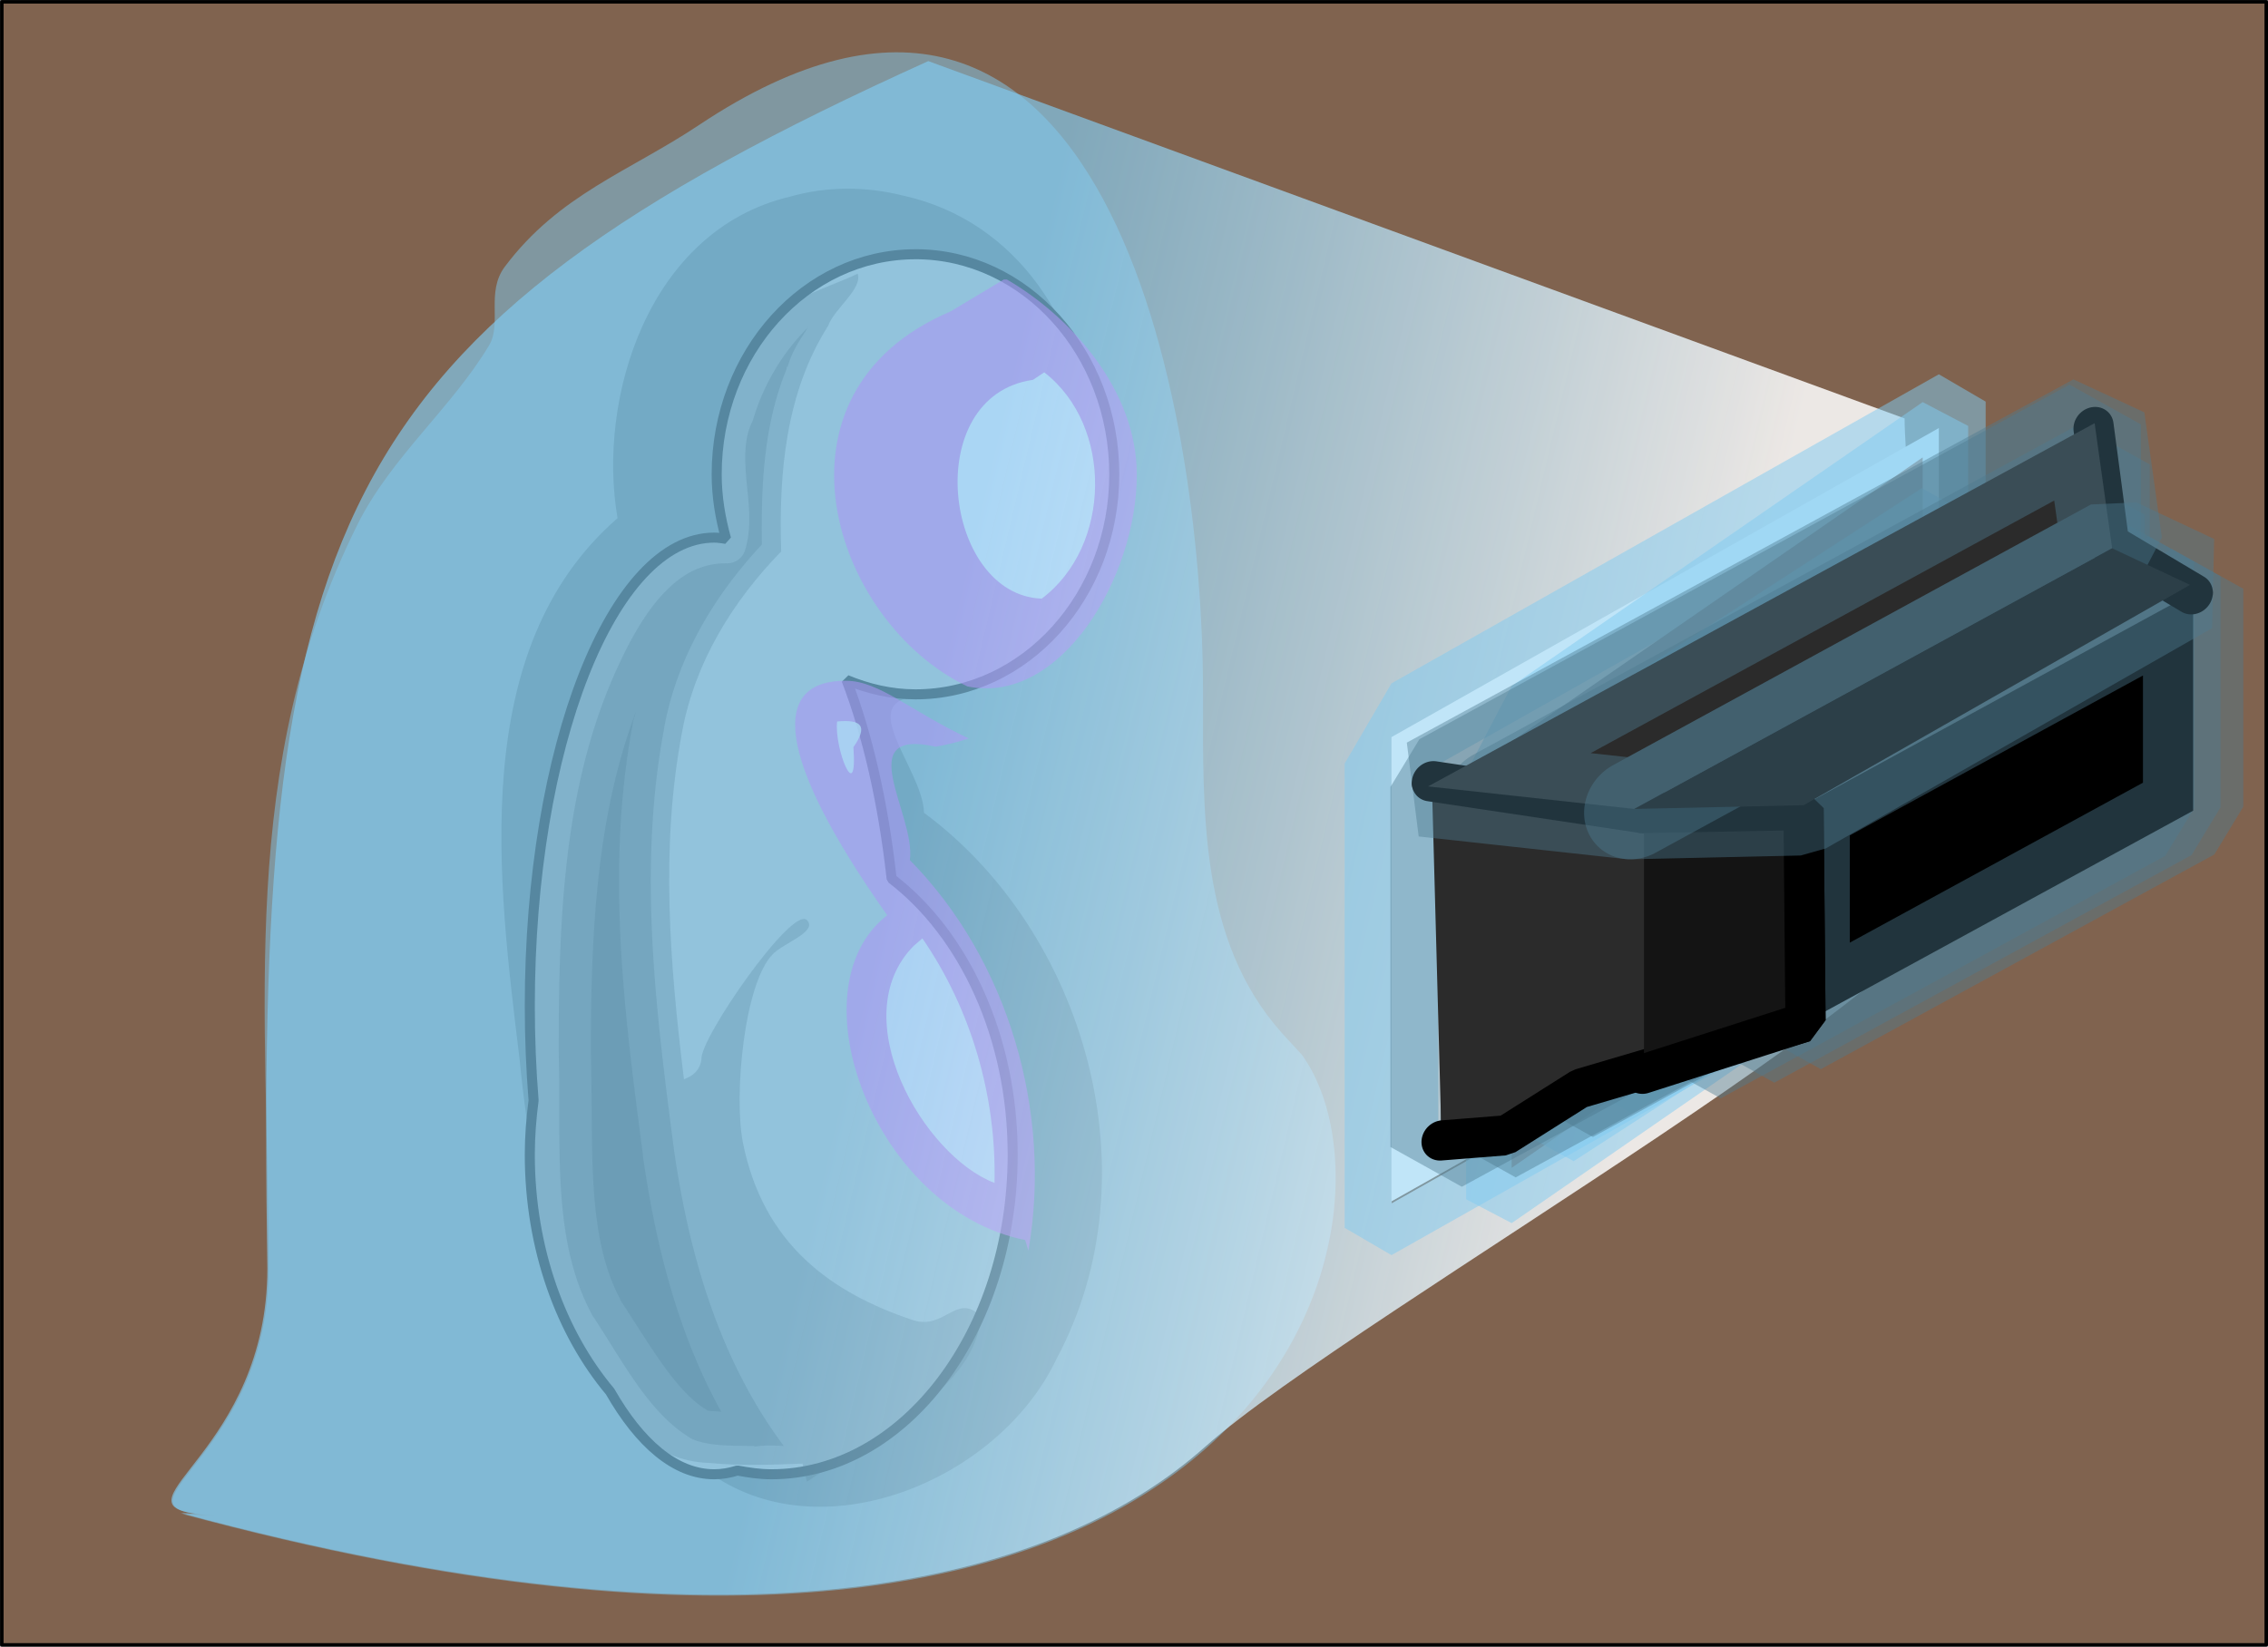 <svg xmlns="http://www.w3.org/2000/svg" viewBox="0 0 323.6 235"><rect x="0" y="0" width="323.6" height="235" fill="#808080" stroke="none"/><defs><linearGradient id="a" y2="713.36" gradientUnits="userSpaceOnUse" x2="242.44" gradientTransform="translate(581.86 -329.66)" y1="722.26" x1="280.1"><stop offset="0" stop-color="#fff" stop-opacity=".851"/><stop offset="1" stop-color="#82cbf1" stop-opacity=".665"/></linearGradient></defs><g color="#000"><path stroke-linejoin="round" stroke="#000" stroke-linecap="round" stroke-width=".5" fill="#80634f" d="M.26.26h323.09v234.5H.26z"/><path d="M26.008 216.073c157.052 42.446 176.2-42.955 159.727-65.555l-2.853-3.101c-11.78-13.236-11.235-31.434-11.235-48.685 0-41.412-14.182-119.374-71.903-80.894-9.993 6.662-19.971 9.9-27.714 20.223-2.732 3.644-.38 8.124-2.247 11.235-5.35 8.917-13.987 15.99-18.725 25.467-17.382 34.763-12.733 69.32-12.733 106.36 0 27.677-24.906 34.293-7.49 35.204" fill-opacity=".498" fill="#82cbf1"/><path d="M112.71 28.069c-20.222 4.785-27.548 28.836-24.598 45.882-21.445 18.678-17.073 51.78-13.969 77.274 2.065 21.917 8.197 44.65 26.578 58.598 16.156 12.177 41.827 1.509 50.036-15.907 14.028-26.169 4.13-60.853-18.919-77.913-.122-6.532-11.339-17.342 1.116-16.568 33.025-10.62 29.077-64.23-4.151-71.534-5.26-1.315-10.873-1.327-16.095.169z" fill-opacity=".309"/><path d="M130.621 36.287c-15.654 0-28.364 14.075-28.364 31.407 0 3.219.529 6.293 1.342 9.217-.562-.092-1.129-.18-1.7-.18-14.536 0-26.307 29.94-26.307 66.842 0 4.612.187 9.072.537 13.421.003.03-.002.06 0 .09-.326 2.518-.537 5.053-.537 7.695 0 13.443 4.456 25.484 11.454 33.821 4.238 7.407 9.318 11.811 14.853 11.811 1.117 0 2.23-.194 3.31-.537 1.584.295 3.188.537 4.832.537 19.01 0 34.449-20.475 34.449-45.635 0-16.856-6.988-31.49-17.27-39.37-1.206-10.855-3.429-20.501-6.442-28.365 3.08 1.27 6.363 2.058 9.843 2.058 15.654 0 28.364-14.075 28.364-31.408 0-17.331-12.71-31.407-28.364-31.407z" stroke-linejoin="bevel" stroke="#000" stroke-linecap="round" stroke-width="1.432" fill="#b3b3b3"/><path d="M143.22 39.894l-7.606 4.564c-27.287 11.591-16.933 44.23 2.416 53.51 13.32 2.75 24.195-15.637 24.17-30.243-.024-12.101-9.464-22.584-18.533-27.828-.152.009-.293-.008-.447 0zM120.772 97.16c-10.651-.097-10.47 10.386 5.815 33.467-13.532 10.483-1.877 42.036 19.686 46.35l.457 1.528c3.448-19.842-2.902-41.529-16.911-55.745.89-6.473-8.516-18.89 3.668-16.195 1.66-.26 3.223-.687 4.742-1.164-8.38-3.954-12.742-8.195-17.458-8.238z" fill-opacity=".57" fill="#ff2dff"/><path d="M119.438 102.973c-.44 3.786 2.95 12.26 2.326 3.668 2.13-3.057 1.136-3.993-2.326-3.668zm10.916 32.035c-10.042 10.217 1.418 29.964 11.543 33.82.29-12.37-3.33-24.786-10.29-34.897l-1.253 1.074z" fill-opacity=".771" fill="#fff"/><path d="M147.384 54.21c-16.184 2.317-12.73 30.736 1.252 31.228 9.956-7.476 10.228-24.645.358-32.3l-1.61 1.073z" fill-opacity=".879" fill="#fff"/><path d="M122.375 39.064c-5.013 2.397-10.982 3.575-13.87 8.859-5.955 8.218-7.787 19.269-4.92 28.99-8.735-1.167-14.543 7.245-17.986 14.048-9.053 19.48-10.782 41.518-9.753 62.724.483 6.14-1.019 12.375.18 18.522 1.099 10.256 5.562 19.88 11.9 27.917 2.827 5.35 7.406 8.528 13.421 8.68 4.374.424 8.768.248 13.154.089l.626 2.595c9.783-6.711 24.275-13.282 24.787-23.646-3.417-3.416-5.15 2.065-9.665.56-11.781-3.927-21.367-10.915-24.249-25.322-1.317-6.587.145-22.783 4.295-26.933 1.616-1.615 6.447-3.216 4.832-4.832-2.113-2.113-15.39 17.086-15.032 19.864-.219 1.54-1.163 2.357-2.506 2.864-2.018-16.473-3.39-33.194-.268-49.57 1.806-9.88 7.2-18.654 14.138-25.77-.354-11.058.615-22.638 6.71-32.212.855-2.423 4.937-5.285 4.206-7.426z" fill-opacity=".278"/><path d="M115.343 46.68c-3.635 3.554-6.4 8.187-7.874 13.154a2.672 2.672 0 01-.179.447c-1.078 2.205-1.075 4.914-.805 8.053.27 3.14.887 6.664-.179 10.2a2.672 2.672 0 01-2.606 1.862c-3.569-.044-6.397 1.537-8.947 4.206-2.55 2.668-4.663 6.415-6.264 9.842-8.124 17.067-8.786 36.536-8.769 55.746v.09c.38 13.282-1.121 26.796 4.922 37.669.02.034.07.055.089.089 4.393 6.722 8.016 13.853 14.048 17.359 2.377 1.002 5.404.931 8.858.984v.09c1.49-.231 2.905-.174 4.206-.09-9.244-12.348-13.545-27.495-15.659-42.145-2.546-19.58-5.237-40.043-1.431-60.218.005-.029-.006-.061 0-.09 1.846-10.12 7.185-18.953 13.958-26.216-.105-8.19.176-16.783 3.49-24.965.059-.145.029-.303.09-.447l.089.09c.587-2.21 1.812-3.956 2.952-5.727z" fill-opacity=".278"/><path d="M90.748 101.541c-5.6 14.777-6.456 31.474-6.443 48.588v.179c.383 13.558-.718 25.961 4.206 35.163.014.023-.015.067 0 .09 4.615 7.051 7.999 13.099 12.437 15.748.345.114 1.429.112 1.969.179-6.377-11.502-9.429-24.337-11.185-36.507a7.224 7.224 0 010-.18c-2.545-19.569-5.418-40.432-1.431-61.56.005-.029-.006-.06 0-.09.102-.559.326-1.059.447-1.61z" fill-opacity=".278"/><path d="M823.3 354.37c-30.265 13.677-33.517 23.292-32.938 60.188 0 9.062-7.65 11.668-3.594 12.219l-.719-.031c27.958 7.556 43.4 3.515 51.062-3.313 7.37-6.567 40.508-25.13 37.688-29 0 0-.544-3.118-1.125-6.906v8.375l-27.28 15.406v-23.156l25.624-14.438c-.03-.563-.062-1.074-.062-1.531L823.3 354.37z" fill="url(#a)" transform="translate(-2224.66 -1005.84) scale(2.863)"/><path transform="matrix(2.493 -1.408 0 2.863 -2224.66 -1005.84)" stroke-linejoin="bevel" stroke-opacity=".498" stroke="#82cbf1" stroke-linecap="round" stroke-width="5.358" fill="#fff" d="M972 866.09h31.328v23.146H972z"/><path transform="matrix(2.356 -1.628 0 2.863 -2224.66 -1005.84)" stroke-linejoin="bevel" stroke-opacity=".498" stroke="#82cbf1" stroke-linecap="round" stroke-width="5.513" fill="#8f8f8f" d="M1035.8 977.27h24.891v21.262H1035.8z"/><path transform="matrix(2.404 -1.556 0 2.863 -2224.66 -1005.84)" stroke-linejoin="bevel" stroke-opacity=".498" stroke="#82cbf1" stroke-linecap="round" stroke-width="5.457" fill="#606060" d="M1018.8 943.32h20.654v16.864H1018.8z"/><path transform="matrix(2.424 -1.523 0 2.863 -2224.66 -1005.84)" stroke-linejoin="bevel" stroke-opacity=".498" stroke="#82cbf1" stroke-linecap="round" stroke-width="5.434" fill="#606060" d="M1013.8 930h16.771v13.409H1013.8z"/><path transform="matrix(2.388 -1.58 0 2.863 -2224.66 -1005.84)" stroke-linejoin="bevel" stroke-opacity=".498" stroke="#82cbf1" stroke-linecap="round" stroke-width="5.475" fill="#606060" d="M1033.6 961.07h12.007v9.953H1033.6z"/><g stroke-linejoin="bevel" stroke-linecap="round"><path d="M240.15 529.33l210.8-98.258v116.76l-210.8 98.258V529.33z" stroke-opacity=".427" stroke="#4f7a8f" stroke-width="32.55" fill="#5f5f5f" transform="matrix(.44 -.035 0 .44 99.881 -112.748)"/><path d="M257.62 535.76l196.21-91.458v108.68L257.62 644.44V535.76" stroke-opacity=".427" stroke="#4f7a8f" stroke-width="32.55" fill="#5f5f5f" transform="matrix(.44 -.035 0 .44 99.881 -112.748)"/><path d="M282.67 539.46l169.48-78.999v93.874l-169.48 78.999V539.46" stroke-opacity=".427" stroke="#4f7a8f" stroke-width="32.55" fill="#5f5f5f" transform="matrix(.44 -.035 0 .44 99.881 -112.748)"/><path d="M324.08 544.23l144.18-67.208v79.862l-144.18 67.208V544.23" stroke-opacity=".427" stroke="#4f7a8f" stroke-width="32.55" fill="#5f5f5f" transform="matrix(.44 -.035 0 .44 99.881 -112.748)"/><path d="M341.48 545.45l135.31-63.071v74.946l-135.31 63.071V545.45" stroke-opacity=".427" stroke="#4f7a8f" stroke-width="32.55" fill="#5f5f5f" transform="matrix(.44 -.035 0 .44 99.881 -112.748)"/><path d="M356.56 546.52l127.62-59.486v70.686l-127.62 59.486V546.52" stroke-opacity=".427" stroke="#4f7a8f" stroke-width="32.55" transform="matrix(.44 -.035 0 .44 99.881 -112.748)"/><path d="M451.88 430.71l5.049 38.499 27.138 18.303" stroke="#000" stroke-width="13.02" fill="none" transform="matrix(.44 -.035 0 .44 99.881 -112.748)"/><path d="M240.46 645.29h20.827l23.983-13.254 73.21-15.778-.631-68.792-51.752-3.156-68.792-15.778" stroke="#000" stroke-width="13.02" fill="#2b2b2b" transform="matrix(.44 -.035 0 .44 99.881 -112.748)"/><path d="M306.09 628.88l52.383-12.622-.631-68.792-51.752-3.156" stroke="#000" stroke-width="13.02" fill="#141414" transform="matrix(.44 -.035 0 .44 99.881 -112.748)"/><path d="M302.96 542.74l154.95-72.226-5.68-41.031-216.17 100.63 66.899 12.63" stroke-opacity=".427" stroke="#4f7a8f" stroke-width="32.55" fill="#2b2b2b" transform="matrix(.44 -.035 0 .44 99.881 -112.748)"/><path d="M302.96 542.74l154.95-72.226 25.245 13.877-125.29 61.497-54.908-3.148" stroke-opacity=".427" stroke="#4f7a8f" stroke-width="32.55" fill="#141414" transform="matrix(.44 -.035 0 .44 99.881 -112.748)"/></g></g></svg>